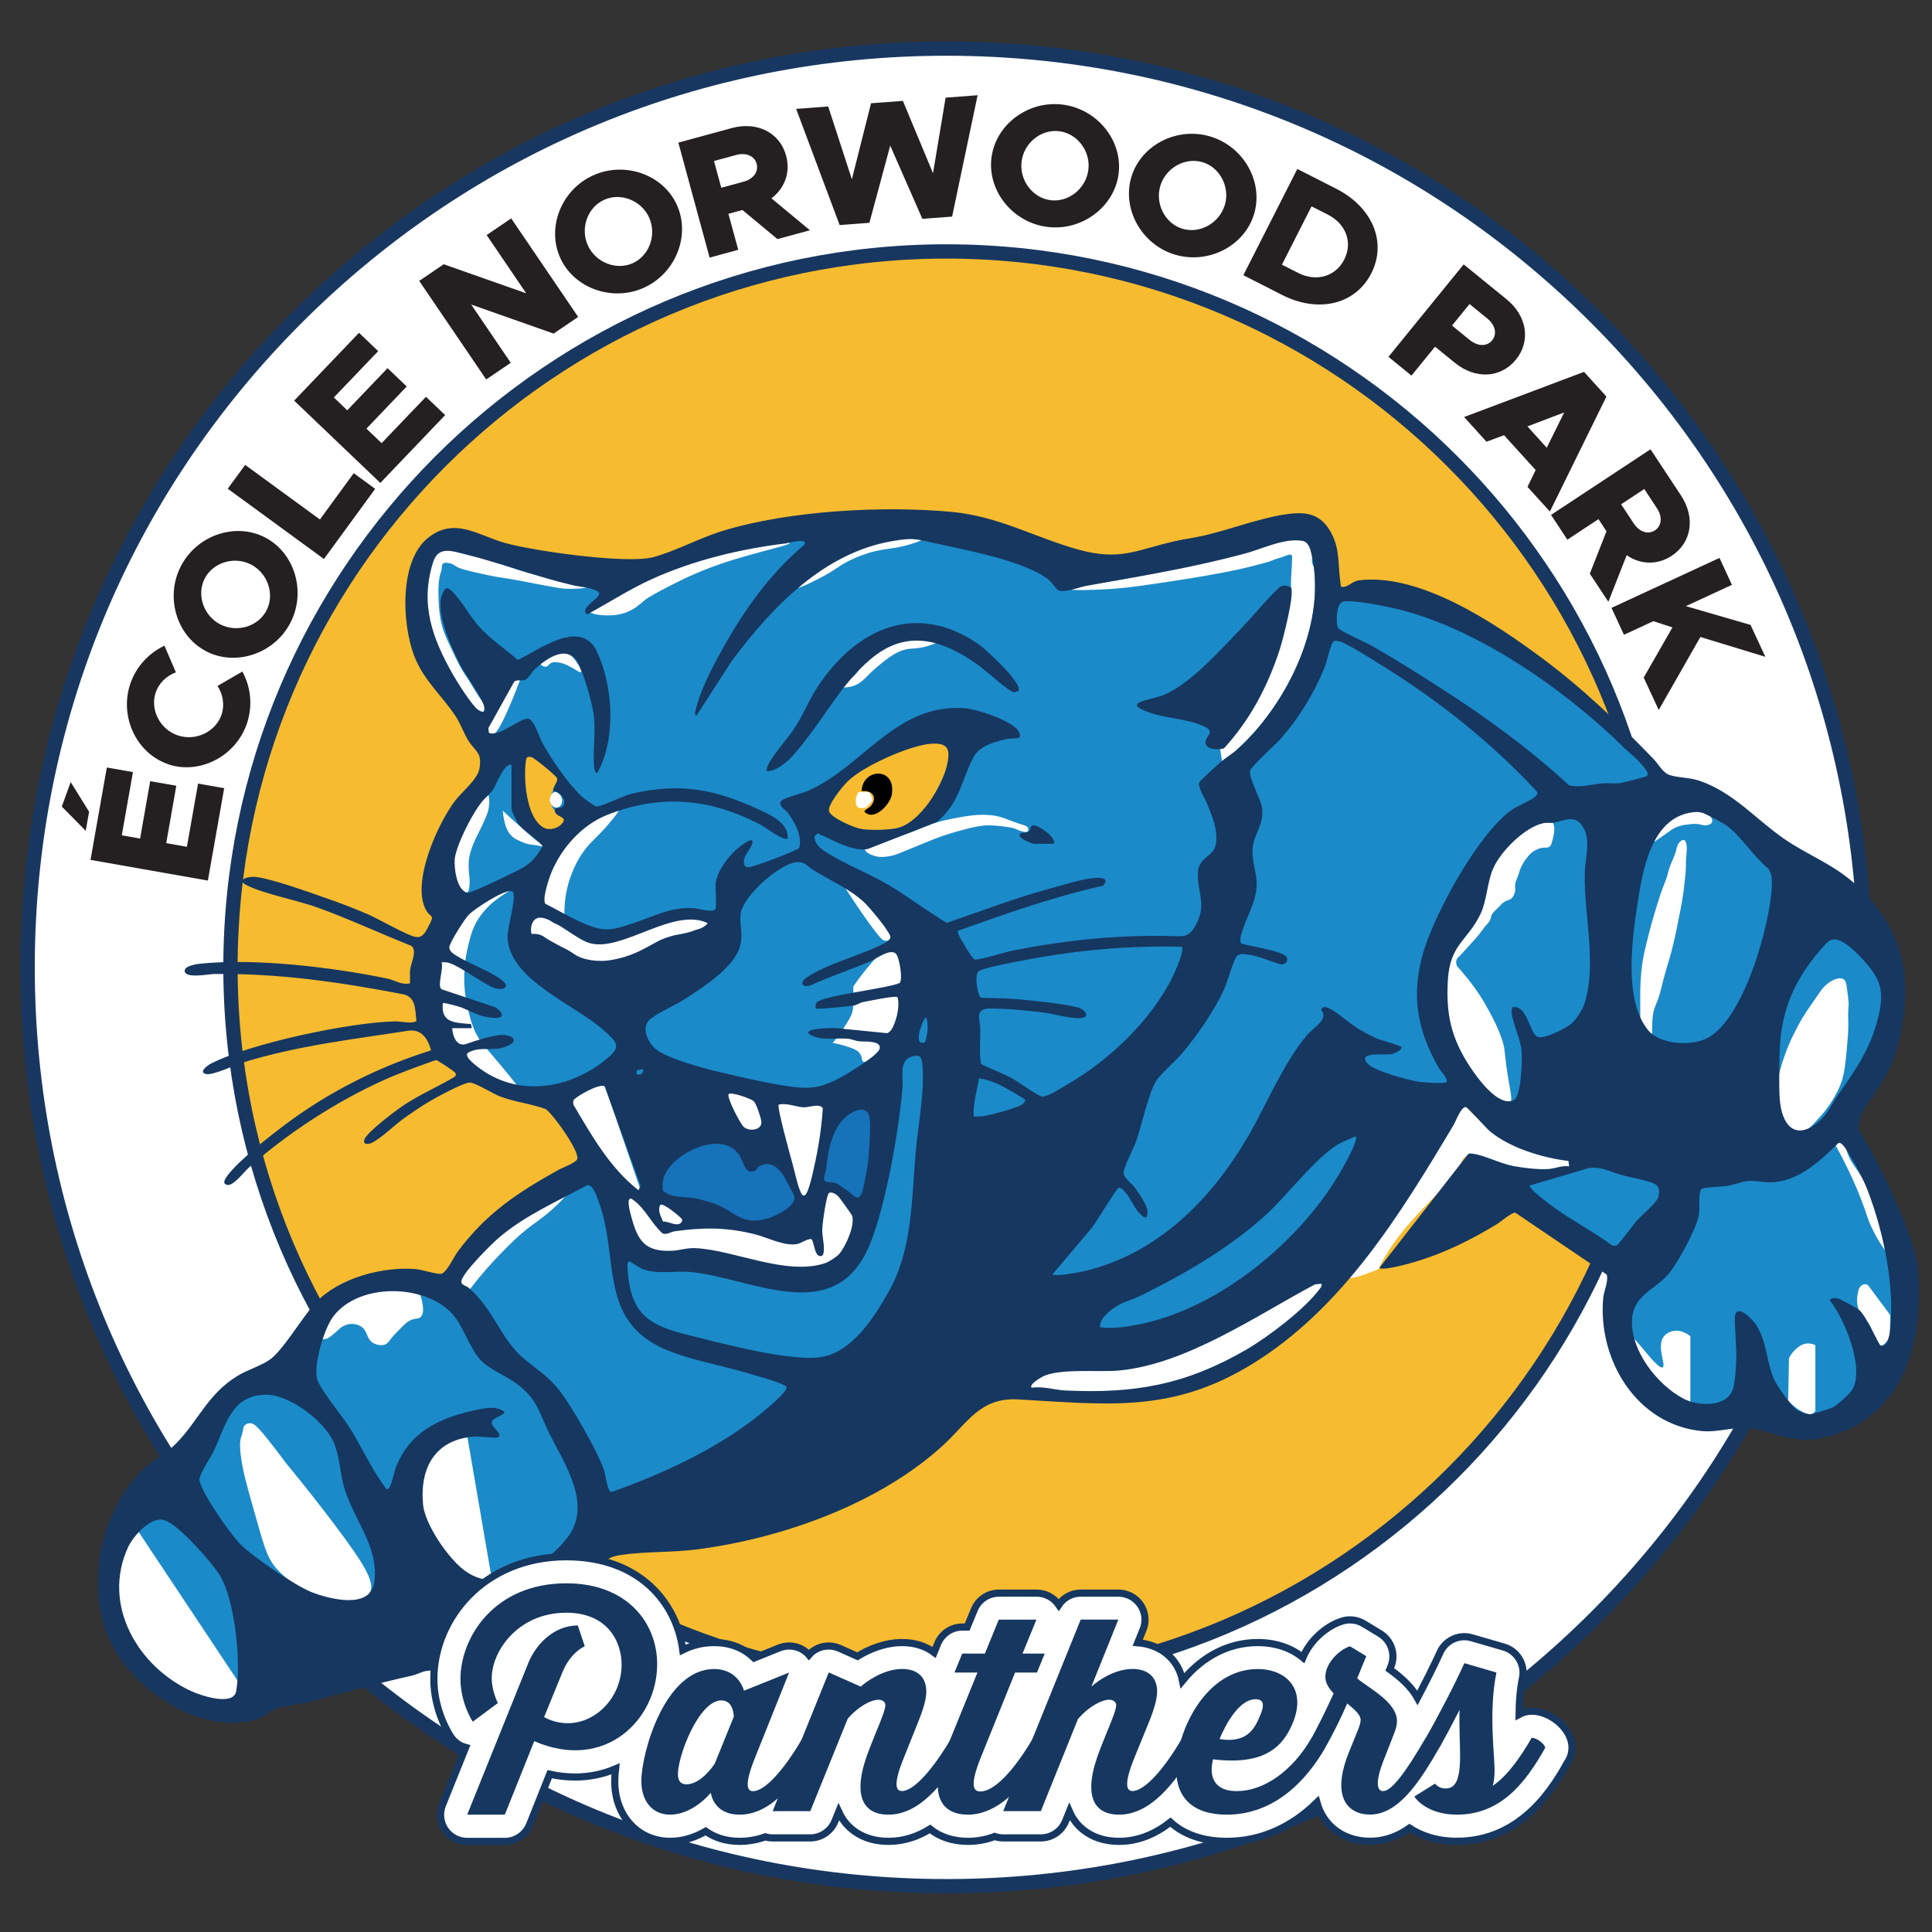 <?xml version="1.0" encoding="UTF-8"?>
<svg id="Layer_1" data-name="Layer 1" xmlns="http://www.w3.org/2000/svg" viewBox="0 0 270 270">
  <rect x="0" y="0" width="270" height="270" fill="#333333" stroke="none"/>
  <defs>
    <style>
      .cls-1, .cls-2, .cls-3 {
        fill: #fff;
      }

      .cls-1, .cls-4 {
        stroke: #183760;
        stroke-width: 2px;
      }

      .cls-1, .cls-4, .cls-3 {
        stroke-miterlimit: 10;
      }

      .cls-5 {
        fill: #1672b9;
      }

      .cls-4, .cls-6 {
        fill: #f6bb2f;
      }

      .cls-3 {
        stroke: #163760;
      }

      .cls-7 {
        fill: #1b8ac9;
      }

      .cls-8 {
        fill: #241f20;
      }

      .cls-9 {
        fill: #163760;
      }
    </style>
  </defs>
  <path class="cls-1" d="M132.26,263.6c-34.3,0-66.54-13.36-90.8-37.61C17.21,201.74,3.86,169.5,3.86,135.2s13.36-66.54,37.61-90.8C65.72,20.15,97.96,6.79,132.26,6.79s66.54,13.36,90.79,37.61c24.25,24.25,37.61,56.5,37.61,90.8s-13.36,66.54-37.61,90.79c-24.25,24.25-56.5,37.61-90.79,37.61Z"/>
  <path class="cls-4" d="M132.26,235.24c-55.17,0-100.05-44.88-100.05-100.05s44.88-100.05,100.05-100.05,100.05,44.88,100.05,100.05-44.88,100.05-100.05,100.05Z"/>
  <g id="School_Name" data-name="School Name">
    <path class="cls-8" d="M12.45,113.44l-.47,2.67-3.34-3.39,1.24-3.42,2.57,4.14ZM17.03,116.74l2.55.45,1.41-8.02,3.65.64-1.41,8.02,2.89.51,1.56-8.83,3.65.64-2.28,12.91-16.4-2.89,2.28-12.91,3.65.64-1.56,8.83Z"/>
    <path class="cls-8" d="M23.55,106.81c-4.44-1.47-6.88-6.59-5.36-11.19.82-2.46,2.62-4.37,4.79-5.38l1.6,3.72c-1.31.49-2.39,1.51-2.83,2.84-.8,2.42.64,5.16,3.12,5.98,2.51.83,5.3-.52,6.1-2.93.45-1.36.19-2.8-.57-3.99l3.47-2.01c1.16,2.12,1.47,4.72.66,7.19-1.52,4.6-6.56,7.25-11,5.78Z"/>
    <path class="cls-8" d="M28.79,91c-4.15-2.16-5.74-7.61-3.5-11.9,2.25-4.32,7.62-6.14,11.77-3.98,4.15,2.16,5.76,7.62,3.51,11.94-2.24,4.3-7.63,6.11-11.78,3.95ZM35.09,78.9c-2.32-1.21-5.3-.32-6.47,1.93-1.18,2.26-.19,5.2,2.13,6.41,2.34,1.22,5.32.34,6.49-1.92,1.18-2.26.19-5.2-2.15-6.42Z"/>
    <path class="cls-8" d="M49.44,66.13l2.99,2.19-7.16,9.8-13.44-9.82,2.43-3.33,10.45,7.63,4.73-6.48Z"/>
    <path class="cls-8" d="M46.66,55.55l1.87,1.79,5.63-5.89,2.68,2.56-5.63,5.89,2.12,2.03,6.2-6.48,2.68,2.56-9.06,9.48-12.04-11.5,9.06-9.48,2.68,2.56-6.2,6.48Z"/>
    <path class="cls-8" d="M58.58,39.26l3.43-2.33,11.53,4.06-5.53-8.14,3.43-2.33,9.36,13.77-3.43,2.33-11.52-4.06,5.53,8.14-3.43,2.33-9.36-13.77Z"/>
    <path class="cls-8" d="M78.3,36.05c-1.94-4.26.16-9.53,4.57-11.53,4.43-2.02,9.79-.14,11.72,4.11,1.94,4.26-.15,9.55-4.58,11.57-4.41,2.01-9.77.11-11.71-4.14ZM90.71,30.39c-1.08-2.38-3.97-3.52-6.29-2.46-2.32,1.05-3.35,3.98-2.27,6.36,1.09,2.4,3.98,3.54,6.3,2.48s3.35-3.98,2.26-6.38Z"/>
    <path class="cls-8" d="M108.66,33.42l-4.9-4.07-1.96.53,1.37,5.03-4,1.09-4.37-16.07,7.46-2.03c3.53-.96,6.72.61,7.6,3.86.64,2.34-.2,4.55-2.05,5.96l5.38,4.46-4.54,1.23ZM100.8,26.24l3.09-.84c1.38-.37,2.16-1.39,1.85-2.51-.3-1.12-1.49-1.6-2.87-1.23l-3.09.84,1.02,3.74Z"/>
    <path class="cls-8" d="M111.27,15.22l4.47-.34,3.31,10.18,2.68-10.63,4.45-.33,4.21,10.11,1.76-10.56,4.47-.34-3.56,16.96-4.16.31-4.49-10.23-2.91,10.79-4.16.31-6.08-16.24Z"/>
    <path class="cls-8" d="M138.56,22.03c.59-4.64,5.14-8.02,9.95-7.41,4.83.61,8.4,5.02,7.82,9.66-.59,4.64-5.15,8.05-9.98,7.43-4.81-.61-8.38-5.04-7.79-9.68ZM152.1,23.74c.33-2.6-1.53-5.08-4.06-5.4s-4.94,1.62-5.27,4.22c-.33,2.62,1.53,5.1,4.05,5.42,2.52.32,4.94-1.62,5.28-4.24Z"/>
    <path class="cls-8" d="M158.13,24.67c1.38-4.47,6.46-7.01,11.09-5.57,4.65,1.44,7.4,6.4,6.02,10.87-1.38,4.47-6.46,7.03-11.12,5.59-4.63-1.43-7.37-6.42-5.99-10.89ZM171.16,28.7c.77-2.5-.63-5.27-3.06-6.02-2.43-.75-5.15.74-5.93,3.24-.78,2.52.62,5.29,3.05,6.04,2.43.75,5.15-.74,5.93-3.26Z"/>
    <path class="cls-8" d="M181.3,23.61l5.42,2.76c5.1,2.59,7.13,7.48,4.92,11.83-2.21,4.34-7.36,5.61-12.46,3.02l-5.42-2.76,7.54-14.84ZM181.44,38.15c2.53,1.28,5.21.5,6.42-1.88,1.21-2.38.25-4.98-2.28-6.27l-2.29-1.16-4.14,8.15,2.29,1.16Z"/>
    <path class="cls-8" d="M204.55,36.95l6,4.88c2.84,2.31,3.42,5.82,1.3,8.43-2.13,2.61-5.68,2.76-8.52.45l-2.78-2.26-3.29,4.04-3.22-2.62,10.51-12.92ZM205.41,47.52c1.11.9,2.39.94,3.12.04.73-.9.43-2.15-.68-3.05l-2.48-2.02-2.45,3.01,2.48,2.02Z"/>
    <path class="cls-8" d="M214.62,65.7l-4.43-4.88-2.45.91-3.13-3.45,16.76-6.31,3.13,3.45-7.9,16.07-3.13-3.45,1.14-2.35ZM216.16,62.57l2.44-4.93-5.14,1.95,2.7,2.98Z"/>
    <path class="cls-8" d="M222.18,80.17l2.33-5.92-1.12-1.7-4.35,2.87-2.28-3.46,13.9-9.17,4.26,6.45c2.02,3.05,1.52,6.57-1.29,8.43-2.02,1.33-4.38,1.24-6.3-.08l-2.56,6.51-2.59-3.92ZM226.55,70.47l1.76,2.67c.79,1.19,2,1.62,2.97.98.97-.64,1.06-1.92.27-3.11l-1.76-2.67-3.24,2.14Z"/>
    <path class="cls-8" d="M240.3,77.97l1.74,3.76-6.44,2.98,9.04,2.62,2.07,4.46-9.08-2.77-5.82,10.2-2.1-4.53,4.02-7.01-2.67-.87-4.11,1.9-1.74-3.76,15.11-6.99Z"/>
  </g>
  <path class="cls-7" d="M16.65,212.36c-2.7,2.88-2.45,7.07-2.32,9.3.14,2.41,1.03,9.48,7.15,13.97,2.66,1.95,8.9,5.33,12.83,2.92,3.93-2.4,2.55-8.74,6.98-10.56,1.62-.66,1.92.14,4.71-.16,6.22-.66,7.15-4.86,11.86-5.36,5.03-.54,6.14,4.03,11.37,3.4,2.53-.3,4.5-1.88,8.45-5.02,4.62-3.69,4.98-5.24,8.44-7.76,3.86-2.81,5.43-2.34,10.08-4.6,6.7-3.26,7.19-6.05,15.71-12.8,6.46-5.12,9.7-7.68,13.36-8.77,8.91-2.65,12.16,2.59,25.6,2.11,3.63-.13,9.89-.74,16.79-3.45,10.04-3.95,16.88-10.55,20.33-14.45,8.44-9.52,11.01-19.12,15.72-18.51.18.02,1.3.66,3.53,1.95,7.16,4.11,6.92,4.35,9.01,5.17,2.72,1.07,4.61,1.25,4.68,2.14.05.71-1.08,1.33-1.72,1.66-3.54,1.89-6.73.64-7.15,1.38-.44.79,2.36,3.63,13.56,11.37.07,1.21.18,2.95.41,5.03.47,4.43.71,6.65,1.3,8.28,1.78,4.92,7.32,9.65,11.21,8.69,3.19-.78,4.09-5.09,6.33-4.71,1.29.22,1.27,1.69,3.09,3.25,1.93,1.66,5.47,3,8.53,1.71,2.95-1.25,4.85-4.69,4.63-8.53.69.06,1.64.02,2.52-.49,2.85-1.67,2.47-7,2.27-9.74-.62-8.64-4.93-16.74-8.77-22.41.79-1.26,1.93-3.09,3.25-5.33,2.68-4.53,4.02-6.8,4.39-8.05,1.36-4.71-.14-9.96-2.6-13.42-1.81-2.54-2.61-1.98-8.61-6.5-6.16-4.64-6.74-6.31-11.69-9.58-3.54-2.34-6.69-3.75-8.61-4.54-.73-.88-1.74-2.07-2.99-3.42-1.44-1.56-3.78-3.96-7.32-6.98-3.08-2.63-7.16-6.1-13.24-9.83-7.53-4.61-15.46-9.47-20.22-7.31-.57.26-2.36,1.19-3.25.49-.76-.6-.29-1.91-.49-3.41-.19-1.42-1.03-3.35-3.98-5.44-3.25.51-6.5,1.03-9.74,1.54-7.63,1.76-15.27,3.52-22.9,5.28-2.09-1.47-5.23-3.4-9.34-4.95-6.44-2.43-11.79-2.61-17.78-2.76-9.22-.23-16.14,1.15-17.62,1.46-8.14,1.69-14.75,4.52-19.65,7.15-7.74-1.87-15.48-3.74-23.22-5.6-1.04.91-2.55,2.51-3.25,4.87-1.05,3.54.34,6.71,1.51,9.42,1.83,4.2,5.24,8.94,6.12,10.15.31.43,1.4,1.94,1.95,4.14.22.89.49,2.05.16,3.38-.32,1.31-1.04,2.02-2.11,3.28-1.9,2.22-2.85,3.33-3.49,4.58-.12.24-2.22,4.45-.93,8.79.33,1.1.66,1.5.68,2.55.04,2.09-1.21,3.1-2.03,4.79-1.55,3.18-.57,6.68.24,9.58.5,1.79,1.16,4.15,3.15,6.42.65.75,3.58,3.91,7.97,4.73,1.44.27,2.62.21,4.34,1.07,1.51.76,2.45,1.74,3.03,2.35,2.26,2.4,3.23,5.16,3.67,6.94-1.24.53-2.99,1.32-5.03,2.43-4.94,2.66-7.4,4-9.58,6.56-3.02,3.56-2.63,6.09-5.46,7.23-1.5.61-2.17.12-5.1,0-3.74-.15-9.46-.37-12.02,2.63-1.42,1.67-.61,2.86-3.25,7.71-.67,1.23-1.15,1.94-1.98,2.52-1.92,1.34-3.41.38-5.49.97-3.97,1.13-6.03,6.76-6.77,8.77-1.19,3.24-1.01,5.37-2.92,6.47-1.02.59-1.53.24-3.31.78-2.5.77-4.25,2.3-4.99,3.09Z"/>
  <g id="Highlights">
    <path class="cls-2" d="M78.97,153.25c.31-.68,1.28-2.06,5.2-2.55,1.91,5.56,3.82,11.11,5.72,16.67-7.99-5.48-12.28-11.1-10.92-14.11Z"/>
    <path class="cls-2" d="M87.2,166.33c-1.21.69-.75,5.67,2.22,7.95.33.25,1.52,1.17,3.17,1.26,1.55.08,2.16-.65,3.8-.81,1.5-.15,2.5.3,4.04.84,0,0,3.67,1.29,8.37,2.12,3.96.7,5.95,1.05,7.81,0,2.62-1.47,4.2-5.03,3.41-7.98-.57-2.14-2.51-4.39-4.02-4.1-.91.17-1.46,1.22-1.58,1.46-.9,1.72.25,3.05-.61,4.02-.31.35-1.13.49-2.78.75-.87.14-1.81.29-2.7.33-1.97.08-3.35-.41-5.6-1.08-4.75-1.4-4.15-.84-7.4-1.93-3.42-1.15-5.13-1.72-5.91-2.09-1.35-.64-1.81-.98-2.22-.74Z"/>
    <path class="cls-2" d="M100.43,151.74c-.84.96.73,3.58,1.38,4.51.64.92,1.68,2.39,3.23,2.54,1.62.15,2.31-1.29,3.29-.92.89.34.85,1.75,1.46,4.72.48,2.3,1.18,5.69,2.11,5.75.53.03,1.09-1.02,1.79-3.13.85-2.57,1.82-6.51,1.95-11.84-1.76.23-4.32.38-7.31-.12-4.49-.75-7.04-2.49-7.9-1.51Z"/>
    <path class="cls-2" d="M18.72,213.09c-.85,1.01-2.08,2.75-2.76,5.17-1.4,5.02.61,9.29,1.38,10.85,2.74,5.58,9.21,11.17,14.21,9.62,1.39-.43,2.36-1.32,2.92-1.95-5.25-7.89-10.5-15.79-15.75-23.68Z"/>
    <path class="cls-2" d="M34.92,198.89c-.32,0-.7.19-.85.49-.01.02-.07.24-.16.69-.09.45-.2.72-.24.85-.48,1.57.63,5.85.63,5.85.37,1.43.67,2.48.83,3.05,1.77,6.2,2.06,7.78,3.61,9.5.57.63,1.1,1.06,1.54,1.42.78.63,2.36,1.88,4.75,2.64,1.48.47,2.83.91,4.47.45.76-.21,1.7-.48,2.14-1.19.87-1.4-.62-3.91-4.86-9.54-1.69-2.24-3.98-5.21-6.82-8.64-2.07-2.81-3.7-4.81-4.3-5.28-.11-.09-.38-.29-.73-.28Z"/>
    <path class="cls-2" d="M44.65,187.05c-.39-.4.45-1.98,1.25-3.01,1.96-2.55,4.87-3.39,5.74-3.6,3.28-.81,6.01.1,7.1.54.39,1.24.63,2.59,0,3.12-.29.24-.51.1-1.15.32-.71.25-1.05.64-2.22,1.84-1.05,1.07-1.08,1.52-1.68,1.68-.79.21-1.53-.25-1.57-.27-.98-.63-.68-1.7-1.73-2.33-.46-.27-.92-.32-1.14-.32-.68-.02-1.2.26-1.41.38-.32.18-.28.24-1.41,1.19-.29.24-.45.37-.7.46-.32.11-.88.21-1.08,0Z"/>
    <path class="cls-2" d="M65.28,200.64c-.49.04-1.21.14-2,.48-2.15.9-3.14,2.75-3.49,3.41-1.2,2.25-1.01,4.4-.92,5.28.21,2.04,1.01,3.46,1.76,4.79.99,1.76,2.04,2.86,2.82,3.65,1.91,1.97,3.03,2.32,3.36,2.41.78.22,1.48.22,1.95.18-1.16-6.73-2.31-13.47-3.47-20.2Z"/>
    <path class="cls-2" d="M65.69,180.13c-.15-.02-1.17-.14-1.41-.8-.14-.38.05-.77.2-1.06.82-1.53,2.08-2.6,2.89-3.33,1.39-1.26,1.04-1.15,2.17-2.14.55-.49,1.63-1.39,4.3-3,1.4-.85,3.26-1.9,5.52-3-.48.55-1.21,1.35-2.19,2.22-1.34,1.2-2.13,1.65-3.41,2.65-1.37,1.07-2.24,1.95-3.55,3.28-1.31,1.33-2.88,3.05-4.51,5.19Z"/>
    <path class="cls-2" d="M71.58,124.14c-.1-.19-1.61.27-3.09,1.06-.72.38-2.71,1.54-4.55,3.9-.79,1.01-2.46,3.22-3,6.6-.1.61-.49,3.28.53,6.52.19.61.97,2.95,2.99,5.32,3.05,3.58,6.92,4.85,8.65,5.3-.44-.61-1.13-1.53-2.03-2.64-.36-.44-.59-.71-1.41-1.69-1.51-1.79-2.27-2.68-2.32-2.76-1.16-1.53-1.54-3.06-1.95-4.71-.91-3.69-.45-6.88,0-8.75.36-1.49.65-2.69,1.55-4.03,1.87-2.81,4.76-3.84,4.62-4.1Z"/>
    <path class="cls-2" d="M65.27,124.73c-.25.08-.56-.28-.78-.51-.38-.43-.65-.93-.84-1.54-.07-.23-.34-1.11-.27-2.33.04-.71.17-1.23.27-1.6.18-.67.4-1.25.97-2.41.45-.91,1.1-2.15,2.08-3.68.93-1.45,1.28-1.77,1.46-1.71.12.05.15.25.19.65.09.82-.07,1.49-.16,1.81-.06.21-.15.48-.46,1.19-.47,1.07-.69,1.41-1.3,2.71-.24.52-.4.89-.56,1.38-.08.24-.2.61-.28,1.08-.12.68-.1,1.21-.08,1.73.04,1.04.18,1.3.11,2.14-.04.48-.09,1-.36,1.08Z"/>
    <path class="cls-2" d="M70.28,113.32c.01.27.04.66.14,1.12.14.66.31,1.52.93,2.23.44.5.9.7,1.71,1.04,1.02.44,1.24.24,2.54.55.05.01.17.04.19,0,.06-.11-.6-.61-.98-.91-.14-.11-.94-.82-2.54-2.22-.47-.41-1.16-1.03-1.99-1.83Z"/>
    <path class="cls-2" d="M78.87,127.83c-1.02-.46-2.05-.92-3.07-1.38-.03-.33-.05-.81,0-1.38.08-.91.32-1.86,1.22-3.69.83-1.68,1.24-2.52,2.03-3.53.29-.37,1.51-1.88,3.65-3.25,1.36-.87,3.46-1.92,3.74-1.54.19.25-.51,1.06-1.54,2.27-1.38,1.61-1.97,1.99-2.8,2.97-1.27,1.51-1.87,2.97-2.19,3.77-.85,2.13-1.06,4.16-1.03,5.77Z"/>
    <path class="cls-2" d="M67.44,99.59c-.26.14-.72-.02-1.03-.46-.64-.78-1.32-1.67-1.98-2.68-.8-1.21-1.27-2.14-2.19-3.92-.84-1.62-1.26-2.43-1.57-3.3-.08-.22-.66-1.85-.89-3.74-.45-3.67.58-6.92,1.16-8.45.61-.13,1.52-.26,2.61-.16,1.33.12,2.26.52,3.05.84,1.63.65,3.34,1.06,4.99,1.64,5.71,2,10.69,2.12,10.65,2.58-.02.27-1.73.37-2.71.35-.91-.01-1.57-.13-2.46-.3-1.93-.36-2.89-.53-4.03-.76-3.06-.6-2.7-.38-4.93-.87-2.6-.57-3.9-.85-4.47-1.27-.44-.33-.67-.36-1.11-.43-.28-.04-.47-.03-.6.08-.18.15-.19.42-.19.54-.02.8-.25.57-.41,2.06-.04.43-.08,1.01-.05,2,.02.81.06,1.95.27,3.14.29,1.59.8,2.65,1.76,4.66.74,1.54,1.1,2.32,1.68,3.14.85,1.21,1.51,2.55,2.4,3.73.05.07.27.36.3.77,0,.12.03.65-.26.81Z"/>
    <path class="cls-2" d="M68.01,101.86c-.01-.34.28-.51.62-.95.26-.32.3-.49.62-1.11.35-.69,1.19-2.22,2.65-4.85h.81c-.4,1.07-2.81,7.42-3.7,7.58-.41.07-.66-.09-.66-.09-.18-.12-.34-.34-.35-.58Z"/>
    <path class="cls-2" d="M81.19,93.93c.2-.18-.52-1.25-.57-1.33-.32-.48-.61-.9-1.14-1.15-.73-.35-1.45-.15-2,0-.87.24-2.02.84-1.95,1.28.04.28.55.52.89.41.2-.07.24-.23.43-.38.37-.3.9-.22,1.25-.17,1.56.25,2.84,1.55,3.09,1.33Z"/>
    <path class="cls-2" d="M82.25,85.29c.14.63,2.34.84,3.82.65.65-.09,1.15-.25,1.35-.32,1.27-.46,2-1.18,2.6-1.68.61-.51,1.67-1.07,3.79-2.17,1.95-1.01,3.59-1.71,4.6-2.11,3-1.2,5.64-1.91,8.17-2.6,2.32-.63,3.84-.96,3.81-1.23-.03-.28-1.74-.29-2.07-.29-3.03,0-4.6.92-9.53,2.11-1.29.31-1.17.25-1.84.43-2.9.81-4.82,1.95-6.12,2.68-5.63,3.16-8.75,3.75-8.58,4.52Z"/>
    <path class="cls-2" d="M128.99,75.25c-.04-.27-1.39-.28-1.71-.28-1.41-.01-2.82.22-5.2.97-1.16.37-2.02.64-3.17,1.14-4.3,1.86-7.82,4.77-7.63,5.08.14.23,2.57-.98,3.69-1.58,2.11-1.14,2.42-1.65,4.26-2.48.61-.27,1.7-.75,3.21-1.1,1.72-.39,2.69-.31,4.75-.93.59-.18,1.82-.55,1.79-.81Z"/>
    <path class="cls-2" d="M117.57,95.96c-.08-.21.69-.58,1.45-1.22,1.18-.99,1.32-1.78,2.02-2.68,1.26-1.63,3.2-2.11,4.76-2.5,2.6-.65,5.31-.37,5.36,0,.04.29-1.48.71-1.68.77-1.03.29-1.82.3-2.17.32-1.78.12-3.18,1.27-4.66,2.49-1.72,1.42-2.13,2.44-3.74,2.82-.53.12-1.28.19-1.35,0Z"/>
    <path class="cls-2" d="M120.67,148.38c.13.06.43.09,1.33-.74,1-.92,1.57-1.81,1.63-1.9.4-.64,1.12-1.79,1.65-3.53.38-1.23.47-2.11.64-3.82.19-1.92.16-3.27-.18-4.67-.32-1.34-.64-1.56-.85-1.62-.54-.17-1.2.38-2.27,1.54-.88.95-2.08,2.35-3.37,4.22,0,.21,0,.51,0,.89,0,1.31,0,1.97-.03,2.16-.09.87-.53,1.54-1.39,2.88-.33.5-.8,1.19-1.46,1.96.64.11,1.17.25,1.54.36,1.25.39,2,.61,2.35,1.26.28.5.13.89.41,1.02Z"/>
    <path class="cls-2" d="M124.17,130.3c.09.1.3.33.28.63-.01.19-.11.39-.28.49,0,0-.24.14-.66,0-.86-.3-5.02-6.75-5.68-7.77.99.84,1.82,1.5,2.38,1.93,2.02,1.57,2.94,2.1,3.3,3.06.21.54.19,1.11.66,1.66Z"/>
    <path class="cls-2" d="M120.88,118.69c.03-.33.75-.45,1.89-.76.19-.05,1.34-.46,3.63-1.29,2.87-1.03,2.93-1.27,4.76-1.78.24-.07,1.29-.35,2.71-.6,1.43-.25,2.4-.41,3.68-.39,2.46.04,3.01.7,5.63,1.48.09.03.34.1.46.32.08.14.11.36,0,.49-.16.19-.57.09-.89,0-.37-.1-.6-.22-.76-.3-.37-.17-.75-.23-1.49-.32-.87-.12-1.66-.22-2.63-.19-.56.02-1.32.09-3.28.62-1.25.34-2.35.64-3.84,1.21-1.3.5-3.31,1.37-5.17,2.11-.22.09-.86.34-1.73.43-.36.04-.73.08-1.19,0-.82-.14-1.82-.64-1.78-1.04Z"/>
    <path class="cls-2" d="M149.46,82.32c-.02-.19,1.64-.48,4.47-1.02,0,0,5.95-1.12,12.34-2.44,4.74-.98,6.89-1.53,9.05-2.19,1.06-.32,1.92-.75,3.78-1.26,1.43-.39,2.43-.56,3.11-.03.42.33.71.91.78,1.06.09.18.3.65.37,1.3.03.32-.06.47,0,.81.05.33.17.58.27.75.27,2.53.11,4.59-.09,6.01-.18,1.27-.43,2.26-.57,2.8-.12.47-.59,2.27-1.56,4.57-.31.73-1.03,2.35-2.2,4.31-2,3.33-4.04,5.52-4.67,6.17-.93.96-2.16,2.14-3.74,3.35-.11-.69-.22-1.37-.32-2.06.13-.09.31-.22.51-.38.53-.42.9-.82,1.22-1.19.71-.82,1.24-1.58,1.52-1.98.76-1.1,1.28-2,1.52-2.41.2-.35.97-1.71,1.81-3.63.27-.62.94-2.18,1.6-4.25.38-1.19.63-2.17.81-2.87.23-.91.42-1.62.57-2.41.19-1,.39-2.43.38-4.22.09-1.55.15-2.71.16-3.19,0-.08,0-.26-.11-.35-.2-.17-.6.02-.81.11-.61.27-1.29.37-1.89.65-.4.18-1.17.38-2.71.78-3.36.88-9.2,1.79-9.2,1.79-5.25.82-7.93,1.23-10.72,1.41-2.16.14-5.63.27-5.66,0Z"/>
    <path class="cls-2" d="M143.72,193.89c-.21-.59.59-1.35.7-1.46.62-.6,1.48-.92,3.36-1.08,1.45-.12,2.51-.06,3.14-.04,2.25.09,3.96-.1,5.63-.29,2.87-.32,5.03-.95,6.12-1.28,2.44-.73,4.71-1.89,9.15-4.18,2.89-1.49,5.19-2.75,8.88-4.77,2.25-1.23,4.18-2.96,4.6-2.54.34.34-.53,1.82-.61,1.95-.37.62-.75,1-1.23,1.46-1.89,1.84-2.27,2.17-2.27,2.17-1.95,1.67-2.92,2.51-3.68,3.08-3.05,2.29-5.82,3.59-7.2,4.22-1.17.54-3.43,1.57-6.5,2.38-2.48.66-6.22,1.36-10.88,1.19-.94.04-7.18.29-8.61-.29-.13-.05-.49-.2-.6-.52Z"/>
    <path class="cls-2" d="M210.93,154.35c.46-.29.25-1.31,0-2.76-.85-4.88-.44-4.61-1.06-6.42-.53-1.56-1.17-2.76-1.75-3.84-.63-1.18-1.18-2.02-1.38-2.33-.17-.26-.76-1.15-1.64-2.25-.56-.7-1.07-1.28-1.48-1.73-.03-.08-.25-.57,0-1.02.09-.16.2-.25.24-.28.14-.11.77-.81,2.04-2.21,1.27-1.39,1.28-1.67,1.91-2.34.13-.13.32-.33.46-.66.11-.27.09-.4.2-.65.12-.27.29-.42.49-.61,1.02-.97.84-.92,1.14-1.12.67-.46.93-.28,1.27-.72.3-.38.37-.85.38-.95.04-.35-.04-.44-.01-.81.03-.34.12-.53.3-.97.38-.97.26-.87.5-1.41.14-.3.39-.84.88-1.43.36-.43.6-.72,1.03-.95.31-.17.82-.44,1.46-.43.18,0,.41.02.62-.12.19-.14.27-.35.31-.49.25-.84.72-2.47-.03-3.09-.61-.5-1.72-.06-2.5.26-2.48,1-3.89,2.89-4.55,3.79-1.03,1.41-2.07,2.84-2.22,4.76-.05.66-.01,1.53-.43,2.71-.15.42-.34.83-.97,1.84-1.29,2.06-1.85,2.5-2.64,3.84,0,0-.72,1.23-1.23,2.71-1.43,4.16-.1,8.26.4,9.8.72,2.23,1.64,3.65,2.71,5.31.44.68,1.76,2.66,4.05,4.13.6.38,1.16.66,1.5.45Z"/>
    <path class="cls-2" d="M230.91,117.7c-.13-.13.57-1.04.67-1.18.66-.86,1.41-1.52,2.15-2.05.82-.58,1.29-.92,2.07-1.12,1.03-.26,1.79-.07,2.03,0,.33.1.91.27,1.25.8.08.13.3.47.17.77-.14.32-.59.38-.75.41-.39.06-.63-.05-.95-.12-.56-.13-.99-.07-1.73.02-.4.05-.98.12-1.64.41-.55.24-.65.4-2.07,1.38-.97.67-1.14.74-1.2.69Z"/>
    <path class="cls-2" d="M229.23,142.79c0-.4,0-1.03,0-1.79,0-1.75,0-2.02,0-2.49,0-.34.03-1.72.19-3.14.16-1.47.42-2.51.92-4.52.11-.46.53-2.11,1.22-4.33,1.09-3.53,1.15-2.94,1.62-4.82.27-1.06.9-2.01,1.11-3.09.01-.06.14-.73.62-1.08.08-.06.26-.19.43-.14.14.04.22.19.27.32.26.67.03,1.57,0,2.8,0,.31,0,.28,0,.65-.01.58-.06,1-.14,1.73-.1.95-.16,1.42-.19,1.68-.14,1.04-.29,1.84-.43,2.57-.5,2.57-.76,3.86-1.19,5.55-.5,1.95-.54,1.73-1.19,4.2-.47,1.8-.49,2.08-.82,2.92-.27.7-.49,1.1-.62,1.87-.1.58-.12,1.15-.14,1.79-.02.55,0,1.01,0,1.33-.56-.67-1.12-1.34-1.68-2Z"/>
    <path class="cls-2" d="M249.38,157.15c-.16-.19-.39-.52-.65-1.83-.2-.98-.4-2.01-.32-3.45.08-1.63.47-2.79.97-4.26.63-1.84,1.29-3.11,2.03-4.51.54-1.03,1.35-2.19,2.96-4.51.22-.32.96-1.35,2.15-1.75.68-.23.98-.07,1.1,0,.33.21.4.64.45.97.32,2.16.28,2.6.28,2.6-.2,2.64.13,1.9-.2,5.56-.25,2.77-.39,4.18-.89,5.48-.5,1.29-1.14,2.27-1.48,2.8-.69,1.05-1.26,1.66-2.4,2.88-.52.55-.7.71-.99.83-.98.4-2.3,0-3-.83Z"/>
    <path class="cls-2" d="M228.07,186.95c-.18.12.43,1.43.85,2.23.58,1.1,1.71,3.17,4.06,5.03.73.58,1.81,1.32,3.25,1.95v-9.42c-.15-.13-1.27-1.04-2.56-.69-.16.04-.67.19-1.06.61-1.24,1.37.28,4.14-.24,4.43-.71.4-3.93-4.38-4.3-4.14Z"/>
    <path class="cls-2" d="M192.62,177.37c-3.22,1.33-4.04,1.34-4.18,1.1-.19-.33.76-1.14,2.09-2.64.77-.87,1.64-2.09,3.39-4.55,1.34-1.89,2.42-3.56,4.87-7.55,1.55-2.53,3.5-5.74,5.72-9.5.21.25.5.58.86.97.19.2,1.14,1.2,2.47,2.24,1.04.81,2.59,2.03,4.59,2.8,3.75,1.46,6.75.47,7.19,1.75.12.35.07.92-.24,1.21-.33.31-.87.21-1.22.17-1.45-.17-2.23.28-3.13.37-2.44.22-8.59-2.1-9.46-2.44-.25.05-.59.17-.89.45-.28.26-.4.54-.45.65-.32.74-.88,1.34-1.3,2.03-1.38,2.27-6.86,6.27-9.99,12.3-.15.3-.27.53-.32.65Z"/>
    <path class="cls-2" d="M253.23,197.6c-.52.22-1.1-.14-1.75-.54-.41-.25-.98-.67-1.58-1.32.04-1.98.08-3.96.11-5.93.31-.63.7-1.02.95-1.25.37-.33.86-.76,1.6-.81.51-.03.92.13,1.14.24v9.2c-.09.13-.24.31-.47.41Z"/>
    <path class="cls-2" d="M262.7,188.07c-.2-.06-.26-.28-.45-.75-.21-.54-.49-1.04-.7-1.58-.6-1.52-1.33-1.34-1.8-2.73-.34-.99-.21-1.75-.12-2.27.12-.71.33-.96.53-1.1.13-.09.26-.14.39-.16.22-.05.46.05.59.23.96,1.3,1.92,2.6,2.89,3.89.07.1.12.22.12.35,0,.26,0,.6,0,.99-.02,1.58-.1,1.9-.25,2.18-.28.53-.83,1.06-1.19.94Z"/>
    <path class="cls-2" d="M257.1,159.22c.56.06.86,1.15.95,1.49.71,2.42,1.82,2.5,3.43,6.43.7,1.71,1.55,4.26,1.95,7.59-.47-.65-1.16-1.7-1.82-3.08-.69-1.45-.66-1.84-1.54-4.1-.8-2.06-1.55-3.61-1.99-4.51-.66-1.35-1.26-2.47-1.75-3.33.19-.24.47-.52.77-.49Z"/>
  </g>
  <path class="cls-9" d="M77.59,128.24c-1.31-.64-1.75-.71-2.19-.67-.88.08-1.98.64-2.27,1.52-.42,1.27,1,2.76,3.01,4.79,2.32,2.36,2.4,1.77,3.97,3.49,1.21,1.32,2.92,3.61,5.04,5.76.29.29.87.87,1.62.84.83-.03,1.43-.77,1.79-1.21.73-.91.66-1.4,1.34-2.87.28-.61.76-1.63,1.59-2.6.86-1,1.74-1.53,2.6-2.03,1.8-1.06,4.25-1.95,4.47-2.03.63-.23,1.35-.47,1.89-1.17.12-.15.6-.79.55-1.59-.08-1.3-1.5-2.07-1.79-2.23-.42-.23-1.59-.77-5.2,0-3.19.68-5.68,1.74-5.68,1.74-1.42.6-2.42,1.17-4,1.14-.96-.02-1.68-.25-2.17-.41-1.74-.56-2.11-1.27-4.55-2.47Z"/>
  <path class="cls-5" d="M92.33,166.33c-.18-.37-.15-.77,0-1.31.17-.61.61-1.71,1.87-2.96.44-.44,1.1-1.08,2.15-1.62.69-.36,2.06-1.05,3.84-.89.73.06,1.61.14,2.37.77.43.35,1.39,1.35,1.54,2.19.02.11.07.46.33.65.15.11.33.14.45.16.11.02.32.06.53,0,.33-.09.38-.37.65-.61.35-.32.8-.35,1.06-.37.81-.06,1.44.52,1.99,1.02.69.63,1,1.23,1.62,2.44.42.81.59,1.32.5,1.9,0,.05-.05.32-.2.64-.22.48-.59.9-1.36,1.38-1.41.89-2.76,1.14-3.09,1.2-.99.17-1.68.29-2.48,0-.73-.26-.66-.54-1.74-1.2-.23-.14-.45-.26-2.44-1.08-1.13-.47-1.7-.71-1.79-.73-.62-.17-.74-.11-3.29-.37-.47-.05-1.07-.11-1.71-.47-.61-.34-.77-.66-.81-.74Z"/>
  <path class="cls-5" d="M120.01,154.86c-.31.05-1.07.21-1.87.84-.84.67-1.19,1.46-1.68,2.54-.25.56-.63,1.42-.83,2.6-.18,1.1-.04,1.53-.37,2.41-.14.39-.19.61-.28,1.06-.15.75-.08.91,0,1,.12.14.37.16.87.19.43.03.47,0,.68.02.37.05.62.23,1.1.59.56.42,1.15.96,1.15.96.19.17.41.38.76.45.24.05.42,0,.46,0,.35-.08.55-.34.62-.45.19-.29.17-.57.19-.87.04-.63.21-.89.38-1.49.22-.81.22-1.49.39-3.71.11-1.38.08-2.77.23-4.14.08-.75.18-1.41-.23-1.79-.42-.39-1.13-.28-1.58-.21Z"/>
  <path class="cls-6" d="M73.57,105.14c-.12.47-.45,1.5-.53,2.31-.1.96-.23,3.37.9,6.05.68,1.62,1.38,2.28,2.03,2.64.44.25.78.3,1.06.28,1.06-.06,2.02-1.17,1.85-1.83-.05-.19-.16-.21-.87-.89-.44-.42-.67-.63-.73-.73-.68-.99,0-2.62.2-3.07.23-.54.51-.95.73-1.24-1.6-1.06-3.03-2.48-4.63-3.53Z"/>
  <path class="cls-6" d="M115.51,113.66c-.06-.21-.11-.59.53-1.75.85-1.56,1.85-2.54,2.03-2.72.76-.74,1.77-1.57,3.33-2.48,1.53-.89,2.92-1.41,5.72-2.44,2.73-.99,3.9-1.27,4.71-.69.2.14.51.43.71.85.35.73.19,1.47,0,2.15-.42,1.49-1,2.65-1.58,3.74-.94,1.75-1.42,2.63-2.09,3.33-.4.41-1.13,1.15-2.31,1.68-.93.42-1.69.51-2.56.62-1.36.17-2.47.08-3.12,0-1.43-.18-2.44-.57-3.05-.8-1.38-.53-2.12-.83-2.31-1.5Z"/>
  <path class="cls-2" d="M75.48,128.09c.67.02,1.23.44,1.35.52,1.04.77,1.07.38,2.82,1.54.99.65,1.41,1.05,2.22,1.3.54.16,1.08.22,1.08.22.09,0,.41.04,1.11,0,.33-.02.87-.05,1.41-.14.8-.13,1.36-.36,2.03-.62.9-.35,1.82-.67,2.73-1.02,2.15-.82,3.23-1.23,4.2-1.39,0,0,1.59-.31,3.41.03.54.1,1.01.25,1.03.46.01.13-.13.24-.31.38-.43.33-.86.45-.91.46-1.05.29-.54.25-1.68.53-1.25.31-1.35.22-2.25.49-.71.21-1.22.43-1.35.49-.61.27-.68.36-1.94,1.03-.85.45-1.22.62-1.35.68-.61.27-1.08.44-1.22.49-.76.27-1.4.42-1.84.51-.37.08-.68.14-1.11.19-1.2.13-2.13-.02-2.5-.09-.42-.08-.92-.18-1.52-.45-.58-.26-.59-.38-1.48-.89-.7-.4-.66-.31-1.66-.87-.84-.46-1.25-.69-1.41-.8-.34-.24-.58-.44-1-.54-.4-.09-.7-.09-.7-.09-.35,0-.46.07-.57-.01-.05-.04-.12-.14,0-.91.08-.48.12-.73.23-.89.24-.35.59-.48.69-.51.11-.04.27-.07.49-.07Z"/>
  <path class="cls-2" d="M77.51,110.69c.41-.08.83.38.97.77.03.08.16.44,0,.84-.05.12-.16.4-.45.51-.24.09-.46.02-.52,0-.28-.09-.42-.31-.49-.43-.17-.27-.18-.53-.18-.61,0-.07,0-.27.11-.5.05-.12.24-.52.57-.58Z"/>
  <path class="cls-2" d="M119.97,112.85c.12.07.26.07.55.07.26,0,.39,0,.53-.07.19-.09.15-.19.43-.47.23-.23.33-.25.39-.42.03-.09.04-.19,0-.38-.03-.16-.11-.42-.3-.73-.07-.12-.2-.18-.34-.18h-1.03c-.16,0-.3.09-.36.24-.03.07-.06.14-.09.22-.07.2-.17.5-.15.87.01.22.04.69.35.87Z"/>
  <g id="Panther_Outline" data-name="Panther Outline">
    <path class="cls-9" d="M187.44,82.02c1,.11,1.46-.79,2.47-.92,8.53-1.04,18.9,5.92,25.48,10.79,5.72,4.23,10.73,9.05,15.67,14.15.7.72,1.33,1.99,2.32,2.29,1.34.4,2.68.29,4.17.8,4.73,1.64,7.75,5.28,11.67,8.02,3.27,2.28,6.86,3.56,9.91,6.28,7.29,6.52,8.45,14.08,5.89,23.38-1.05,3.8-3.81,6.93-5.8,10.22,1.05,1.76,2.19,3.52,3.1,5.36,1.8,3.62,5.42,11.26,5.73,15.07.81,9.84-1.78,20.23-12.29,23.23-4.53,1.29-6.64-.14-10.67-1-2.33-.5-4.83.55-7.3.3-9.11-.91-14.55-10.03-13.73-18.66.08-.87.8-2.47.46-3.22l-12.74-8.63c-.53-.07-2.01,1.25-2.57,1.59-3.6,2.19-7.41,4.09-11.47,5.28-.75.22-4.58,1.31-4.96.83l12.39-15.88c.23-.16.44-.09.69-.06,1.56.2,3.82,1.38,5.66,1.72,1.39.26,3.54.52,4.92.41.94-.07,1.87-.53,2.86-.37l-.11-.75c-3.63-.45-8.06-1.78-10.94-4.12-.52-.43-3.16-3.42-3.4-3.42-.71,0-1.38,1.98-1.72,2.53-7.44,12.46-15.52,25.68-28.22,33.44-11.19,6.84-20.1,5.59-32.64,4.89-5.29-.29-7.03,3.25-10.41,6.36-8.93,8.22-22.58,13.09-34.53,14.61-3.45.44-7.04.26-10.47.76-.68.1-1.68.28-2.12.82-.55.69-1.18,5.1-1.52,6.4-2.73,10.4-8.1,13.82-18.63,10.27-1.82-.61-2.89-1.55-4.95-1.28-.67.09-1.4.52-2.09.67-5.03,1.11-9.29,2.34-14.21,3.65-1.41.37-3.27.48-4.61.91-1.08.35-1.87,1.32-3.3,1.67-7.55,1.85-16.44-4.03-19.8-10.58-4.01-7.81-1.59-19.37,5.03-25.04,1.25-1.07,2.75-1.84,3.92-3.03,3.18-3.21,4.36-6.85,8.58-9.46,1.35-.84,3.37-1.43,4.59-2.32,1.88-1.36,4.56-6.02,6.39-7.96,3.23-3.42,9.39-5.06,14.01-4.66.77.07,3.15.82,3.58.64.81-.34,1.64-2.28,2.25-3.1,3.96-5.32,8.31-8.2,14.02-11.38.57-.32,2.54-1.03,2.68-1.57.28-1.1-3.29-6.14-4.4-6.95-2.07-.76-4.28-.98-6.35-1.75-1.05-.39-3.46-1.94-4.26-1.96-.84-.03-4.77,2.11-5.71,2.67-1.15.67-2.34,1.51-3.43,2.27-1.32.93-3.19,2.78-4.48,3.44-.61.31-1.45.31-1.08-.52.43-.95,3.87-3.59,4.89-4.31,2.35-1.66,4.78-2.69,7.17-4.06.39-.22.96-.45.53-.92-.21-.23-2.45-1.73-2.63-1.72-2.5.89-5.01,1.77-7.43,2.87-6.53,2.96-13.29,7.35-18.65,12.09-.69.61-2.21,2.62-3.03,2.5s-.41-.77-.1-1.21c1.54-2.16,6.06-5.68,8.3-7.35,6.09-4.53,12.97-7.98,20.22-10.25-.43-1.63-1.34-3.02-3.2-2.74-7.86,1.22-15.45,2.07-23.15,4.46-1.15.36-4.24,1.87-5.18,1.57s.32-1.21.73-1.42c5.6-2.87,19.44-5.78,25.74-5.92,1.08-.02,1.99.37,3.02-.01-.21-1.61,0-3.43-1.96-3.8-8.68-1.67-17.38-2.93-26.29-2.81-.73,0-4.14.7-4.14-.45,0-.69,1.63-.94,2.15-.99,7.7-.8,18.6.5,26.22,2.09.98.2,1.95.94,3.12.65.02-.63-.05-1.28.02-1.91.12-.99,1.03-2.65.16-3.33-4.37-1.73-8.65-3.74-13.07-5.34-2.85-1.03-7.52-1.91-9.94-3.13-1.55-.78.24-1.29,1.33-1.15,2.29.29,7.11,2.03,9.48,2.85,2.04.7,4.27,1.55,6.24,2.41,1.47.64,5.46,2.97,6.64,3.13.94.13,1.35-.78,1.73-1.5.95-1.8.3-1.07-.36-2.28-2.08-3.83,1.64-12.1,4.11-15.31.9-1.17,3.08-2.94,3.35-4.38.45-2.4-.6-2.43-1.58-4.04-.58-.96-.99-2.16-1.62-3.16-1.87-2.95-4.56-5.1-5.91-8.63-1.7-4.44-2.13-13.28,1.98-16.52,3.7-2.92,6.98-.3,10.68.74,4.03,1.13,17.04,2.99,20.77,1.99,3.09-.83,6.52-2.71,9.75-3.69,9.33-2.83,22.28-3.52,31.97-2.63,6.44.59,11.66,3.58,17.58,5.24s8.14.09,13.58-1.15c1.42-.32,2.89-.5,4.31-.84,3.47-.83,7.35-2.29,10.77-2.85,3.02-.49,5.21-.35,6.77,2.53,1.35,2.49.86,4.87,1.39,7.54ZM100,127.04c.14-.46,0-2.62,0-3.31,0-1.87,2.12-4.56,3.62-5.58.23-.16,1.57-1.19,1.54-.49-.06,1.07-1.64,1.97-1.08,3.37.14.07.32.15.47.17.63.06,6.93-2.37,7.14-2.71.47-1.61-.59-3.49-1.49-4.78-.38-.55-1.7-1.2-.92-1.86.46-.39,2.86-.99,3.64-1.33,7.81-3.45,12.28-12.28,21.95-11.54,1.69.13,6.61,1.75,7.47,3.21.77,1.3-.7.91-1.37,1.04-1.63.31-4.05.96-4.87,2.49-1.78,3.29-1.88,6.41-5.19,9.17l-9.66,3.77c-2.31.36-4.93-1.34-6.99-2.2l-.44.44c.09,1.22.95,1.76,1.89,2.35,2.6,1.62,5.75,2.82,8.46,4.42s5.36,3.65,8.15,5.3c4.77-1.62,9.49-3.45,14.35-4.77,1.65-.45,4.14-1.23,5.74-1.44.87-.11,2.86-.29,1.76,1.02-6.94,1.54-13.62,3.92-20.3,6.3-.07.2.02.36.09.53.19.47,1.91,3.4,2.24,3.48.57.13,4.23-1.02,5.17-1.21,7.43-1.48,14.65-2.24,22.21-2.07,1.67.04,2.47.26,3.37-1.25,1.83-3.06.38-4.62.45-7.5.06-2.41,2.3-2.22,2.54-4.23s-.51-3.65-1.21-5.43c-.28-.72-1.33-2.31-1.16-3.01.05-.22,2.6-2.53,3.01-2.89.65-.56,1.64-1.15,2.3-1.75,7.09-6.37,12.84-18.14,10.29-27.78-.18-.66-.47-1.27-1.19-1.39-2.54-.4-5.52,1.12-7.96,1.77-7.41,2-14.66,3.18-22.17,4.52-1.03.18-3.09,1.05-4.01.6-.16-.08-.88-1.12-1.3-1.46-3.37-2.68-11.88-4.19-16.19-5.16-2.51-.57-2.89-.69-5.57-.24-9.65,1.61-16.89,9.25-22.49,16.72l-4.98,7.72c-.4-.14.03-1.29.1-1.55.76-2.64,2.3-5.55,3.64-7.96,3-5.36,6.63-10.45,11.36-14.41.54-1.04-2.21-.23-2.58-.19-6.34.77-12.91,2.35-18.75,5-3.13,1.42-6.02,3.31-9.05,4.94-1.25-1.17,2.74-2.51,1.44-3.27-.91-.53-2.44-.59-3.42-.82-5.12-1.2-9.95-3.08-14.86-4.28-1.93-.47-3.92-1.29-4.66,1.05-1.87,5.89-.1,10.66,2.78,15.73.6,1.05,2.66,4.35,3.54,4.93.58.38,1.04.4.83-.45-.33-1.3-2.58-4.35-3.36-5.85-1.18-2.28-3.61-7.52-2.48-9.92.13-.28.23-.62.52-.79.41-.12,1.09.7,1.35,1.01,1.16,1.33,2.07,3.05,3.31,4.42,1.59,1.74,3.59,3.03,5.34,4.6,3.06-1.46,8.84-5.92,11.08-1.14s2.69,12.17.05,16.88c-.35.18-.44-.62-.46-.83-.19-2.18.19-4.63,0-6.81-.15-1.71-1.42-6.19-2.25-7.69-1.49-2.72-4.48-.57-6.04.87-.4.37-.91,1.31-1.29,1.47-.51.23-1.11-.07-1.58.26l-3.62,6.51.07.66c1.52.69,4.67-2.43,5.69-1.92.64.32,1.43,2.67,1.81,3.35,1.29,2.33,3.52,5.62,5.46,7.43.32.3,1.74,1.36,2.07,1.43.51.11,3.81-1.52,4.79-1.75,6.88-1.63,11.74-.7,18.08,2.25,1.67.78,3.95,1.82,3.87,3.96-.48.47-3.22-1.61-3.86-1.94-7.01-3.68-13.97-4.29-21.41-1.33-3.47,1.38-6.37,4.61-7.77,8.06-.34.84-1.3,3.65-.84,4.34,1.73.88,3.45,1.91,5.23,2.69,3.11,1.36,4.1,1.01,7.22-.03,2.9-.96,5.01-2.21,8.28-2.04.59.03,2.83.72,3.03.1ZM226.7,104.24c-8.27-8.09-20.96-16.94-32.45-19.36-1.45-.31-5.26-1.06-6.54-.81-1.02.19-1.07,3.31-.65,3.77.36.4,3.96,2.01,4.85,2.52,3.13,1.81,6.53,3.93,9.57,5.89,6.28,4.04,12.3,8.43,17.8,13.49,1.58.39,3.14-.12,4.69-.27.78-.07,1.59.07,2.37-.02.42-.05,3.59-.85,3.79-.99.53-.38-.57-1.44-.91-1.84-.75-.87-1.7-1.56-2.52-2.36ZM202.15,151.23c.29-.42-.86-1.59-1.07-1.96-3.01-5.27-3.92-10.15-2.19-16.11,1.6-5.51,7.66-16.58,12.29-19.92.83-.6,2.87-1.4,3.4-1.94.19-.19.33-.31.25-.62-6.36-6.89-13.85-12.82-21.83-17.76-1.04-.64-5.03-3.19-5.9-3.31-.22-.03-.44-.1-.66-.02-.43.15-1,2.82-1.22,3.39-1.41,3.67-3.74,7.48-6.36,10.39-.66.73-4.06,3.8-4.15,4.33-.18,1.1,1.38,3.77,1.62,5,.45,2.37-1.02,3.7-1.25,5.66s.59,3.59.54,5.31c-.07,2.39-1.35,4.34-2.02,6.46-.12.39-.49,1.54-.04,1.76,1.09.33,5.71,1.02,6.22,1.83.34.54-.12,1.06-.71,1.06-1.46-.38-3.2-1.2-4.68-1.38-.52-.06-1.12-.2-1.53.22-.46.47-1.33,3.61-1.74,4.52-1.33,2.97-3.71,6.43-5.8,8.92-1.05,1.26-2.62,2.54-3.59,3.78-1.11,1.42-2.22,6.58-2.95,8.65-.32.91-1.76,3.69-1.76,4.34,0,.81,1.13,1.52,1.57,2.13.5.69,1.72,2.46,1.76,3.21.08,1.38-.4,1.11-1.11.37-.81-.84-1.15-1.92-1.84-2.76-.21-.26-.73-.94-1.1-.75-.32.16-3.03,4.64-3.61,5.43l-5.6,6.64c.38.33,3.75-.29,4.42-.45,10.24-2.41,17.71-9.96,22.85-18.74,2.65-4.52,4.96-10.33,8.34-14.3.8-.94,3.06-2.22,1.96-3.43.05-.6.65-.46,1.03-.29,1.16.51,3.08,2.31,4.46,3.08.67.38,1.75.94,2.45,1.23.51.21,3.2.92,3.26,1.16.09.42-1.09.91-1.42.97-.82.15-4.76-.44-3.37,1.25.9,1.1,5.83,2.4,7.32,2.62.5.07,3.56.27,3.72.04ZM118.49,109.17c-.69.69-2.88,3.3-2.63,4.21s3.57,2.33,4.53,2.48c1.2.19,4.1.15,5.24-.19,3-.91,5.99-5.67,6.68-8.59.53-2.25.32-3.33-2.22-3.14-2.93.21-9.54,3.16-11.6,5.24ZM77.37,110.55c-.17-.67.71-1.26.46-1.82-.16-.36-3.18-2.84-3.55-2.92-.62-.13-.73.04-.8.61-.31,2.5.04,7.72,2.41,9.2.93.58,2.41.06,2.85-.82.37-.72-1.21-.64-1.21-1.56,0-.53.72-.17,1.07-.51.8-.78-.34-2.08-1.23-2.18ZM71.47,106.88c-.73-.1-1.23.94-1.54,1.49-.99,1.71-.58,1.74-2.14,3.2-1.43,1.32-4.05,6.52-4.24,8.47-.11,1.22.29,4.73,1.94,4.72.13,0,2.06-.82,2.37-.96,1.51-.69,3.11-1.48,4.6-2.21,1.65-.81,2.51-1.78,3.39-3.38-.97-1.14-2.57-1.92-3.45-3.13-.21-.29-.92-1.8-.92-2.02v-6.17ZM236.34,113.55c-5.59.87-6.77,8.07-7.47,12.59-.79,5.1-1.97,13.65,1.45,17.82,1.64,1.99,5.79,2.25,8.04,1.23,5.3-2.39,9.07-16.07,9.26-21.48.03-.84.01-1.56-.47-2.29-2.04-1.68-3.74-4.42-5.78-6-.41-.32-3.06-1.73-3.5-1.84-.52-.14-1-.12-1.53-.04ZM211.37,140.76c2.14-.34,2.37,3.63,3.49,4.13.89.4,4-1.18,4.77-1.85.61-.54,1.5-1.89,1.76-2.66,1.86-5.66-.08-12.5.09-18.5.05-1.93.85-4.42-.2-6.22-1.11-1.91-2.53-1-4.13-.69-.44.09-.93-.03-1.41.06-2.64.52-6.14,4.04-7.13,6.49-.81,2-.82,4.35-1.71,6.21-1.8,3.77-4.26,4.18-4.56,9.25-.28,4.77.48,8.11,3.06,12.05.97,1.48,4,5.78,6.15,4.71,1.06-.53,1.2-5.65,1.1-6.81-.16-1.8-1.25-3.89-1.39-5.43-.03-.28.02-.48.12-.73ZM125.72,137.39c.49-.5-.03-3.42-.43-4-.7-1.02-2.82.6-3.64.95-2.78,1.17-5.66,2.13-8.4,3.38-1.17.35-1.54-.41-.54-1.09,2.91-2,7.76-3.13,10.97-4.86.26-.14.8-.51.76-.83-.07-.77-3.02-4.24-3.74-4.91-1.81-1.68-4.72-3.05-6.89-4.34-1.01-.6-1.3-1.37-2.67-1.17-2.38.35-7.4,4.8-7.65,7.26-.16,1.61.43,2.66-.09,4.51-.82,2.9-5.04,5.61-7.51,7.22-1.42.92-3.88,1.99-5.01,2.9-1.36,1.1-.37,3.26.76,4.2,1.5,1.25,6.33,2.59,8.34,3.07,3.13.75,8.26,1.97,11.35,2.27,2.39.23,3.57-.11,5.66-1.11,1.03-.5,5.51-3.25,5.87-4.07.63-1.45-2.08-1.15-2.88-1.26-.5-.07-.97-.3-1.49-.35-1.8-.15-3.97.41-5.52-.74-.35-.76,3.42-.78,3.88-.74l7.13.71c1.16-.35,1.89-3.98,1.43-5.04-.35-.24-4.08.56-4.85.7-.37.07-.75.38-1.19.46-.66.12-5.2.6-5.39.41-.01-.29-.04-.6.17-.85.75-.91,9.96-1.95,11.57-2.69ZM65.95,143.69h-2.76c.09,1.2.66,2.72,2.08,2.17,1.06-.41,3.73-1.21,4.84-1.23,1.42-.02,2.65.79.67,1.6s-3.44-.08-5.25.82c-.75.38.29,1.26.69,1.61,5.47,4.7,12.89,3.82,18.3-.47,2.41-1.91,1.86-2.4-.17-4.22-4-3.61-13.32-7.04-13.42-13.09-.02-1.27,1.27-5.47.74-6.22-.04-.15-.17-.12-.3-.13-1.14-.07-4.88,2.38-5.8,3.24-.55.51-2.77,4-2.78,4.61s.67.98,1.14,1.27c1.73,1.07,4.69,2.11,6.23,3.34,1.26,1.01.08,1.48-1.09,1.09-1.83-.76-4.53-2.91-6.26-3.49-.38-.13-.7-.13-1.1-.1.32.87-.66,3.28,0,3.76l7.58,2.54c1.57,1.2.79,1.63-.86,1.41s-2.56-.86-3.93-1.4c-.34-.14-2.44-.72-2.61-.6-.31,2.84,1.76,2.7,3.94,2.92l.11.57ZM99.94,132.04c1.06-1.04.22-2.39-.88-2.96-4.8-2.47-11.95,3.93-16.55,2.75-1.94-.5-4.74-3.24-6.76-3.57-1.34-.22-1.76,1.33-1.43,2.37.57,1.82,4.87,4.49,6.25,5.9,1.53,1.57,3.9,6.47,6.11,6.6.23.01.48-.04.68-.16.87-.53,2.32-4.29,3.1-5.41,1.41-2.01,4.5-3.78,6.78-4.63.83-.31,2.02-.22,2.7-.89ZM260.44,134.19c-.76-.83-1.93-1.98-2.9-2.53-1.59-.91-2.13-.07-3.21,1.18-3.53,4.06-5.44,8.48-5.61,13.9-.06,1.94-.13,4.93,0,6.81.24,3.56,2.1,6.03,5.42,3.22,1.4-1.18,1.78-2.43,2.75-3.79,2.64-3.71,4.82-6.94,5.77-11.62.66-3.23-.12-4.85-2.23-7.16ZM165.13,132.31c-7.35-.18-14.72.47-21.92,1.87-1.35.26-5.41.97-6.39,1.52-.74.41-.18,3.58.29,3.74,1.7.05,3.43.05,5.13.21,2.42.23,6.13.57,8.43,1.15.69.17,1.7,1.09.75,1.4-1.18.38-4.15-.53-5.52-.69-2.3-.27-5.42-.61-7.69-.56-2.04.04-1.23,1.61-1.21,2.83.02.94-.19,4.41.16,4.95,1.37.68,2.84,1.21,4.19,1.93.88.47,3.66,2.47,4.24,2.58.64.13,2.56-1.09,3.23-1.48,5.99-3.4,12.04-9.06,15.07-15.3.29-.6,1.78-3.81,1.23-4.15ZM129.45,142.22c-.35-.26-2.07,4.23-.17,3.42.33-1.07.53-2.31.17-3.42ZM127.56,147.6c-1.99.54-1.31,2.78-1.43,4.28-.44,5.84-2.54,18.13-5.12,23.23-5.08,10.05-16.31,3.44-24.44,2.66-2.21-.21-4.67.37-6.76-.41-.42-.16-1.76-1.1-1.86-1.08-.22.05-.28.39-.27.62.31,6.29,2.41,8.16,8.26,9.61,4.79,1.19,13.47,3.53,18.15,3.22,4.75-.31,8.04-5.52,10.17-9.34,3.3-5.92,3.13-12.88,3.72-19.48.33-3.67,1.28-8.57.92-12.15-.09-.93-.29-1.43-1.33-1.15ZM89.87,149.4l-.81.17c-.55.91,1.02.78.81-.17ZM143.25,153.64c-2.01-1.2-4.06-2.61-6.43-2.94-.29,1.77-.85,3.52-.74,5.33.45.02.89.01,1.33-.05,1.02-.14,4.13-.99,5.03-1.42.37-.18.85-.46.82-.93ZM84.51,151.83c-.75-.52-4.24,1.56-4.36,1.94-.07.22-.06.44.01.65,2.54,4.3,5.07,8.79,9.07,11.92l.29-.64-5.01-13.87ZM101.84,152.9c-.36.36,1.63,4.19,2.11,4.6.79.67,2.59.45,2.45-.78-.06-.54-.7-2.46-1.06-2.82s-3.17-1.35-3.51-1ZM108.83,154.37c-.29.3,1.62,7.17,1.89,8.14.32,1.15.7,3.01,1.14,4.01.09.21.23.62.55.55.56-.12,1.18-3.17,1.33-3.83.63-2.72,1.06-5.55,1.25-8.33-.32-.76-1.98-.16-2.57-.16-1.08,0-2.39-.66-3.59-.38ZM118.89,166.77c.52.43,1.06,1.14,1.59-.12.19-.45.79-3.67.85-4.3.14-1.49.37-4.66.21-6.05-.2-1.72-1.74-1.33-2.83-.61-2.36,1.57-3,5.01-3.25,7.61-.04.43-.41,1.29-.28,1.56.26.54,1.06.27,1.57.47.55.22,1.65,1.04,2.15,1.44ZM153.74,185.48c1.76.25,3.79-.06,5.56-.42,11.64-2.38,23.46-12.42,28.89-22.83.29-.56,1.61-2.96,1.26-3.44-.77.37-1.58.65-2.33,1.07-3.27,1.87-7.29,7.3-10.37,10.07-5.14,4.62-11.32,8.18-17.49,11.22-.91.45-1.96.7-2.85,1.19-1.05.58-2.8,1.83-2.67,3.13ZM237.72,166.2c-.44,1.17-.09,2.43-.31,3.64-.34,1.89-2.98,6.77-4.27,8.25-1.87,2.16-4.79,2.87-5.05,6.18-.34,4.37,3.51,9.28,7.21,11.21,2,1.04,6.01,1.26,6.88-1.35.29-.87.42-2.96.46-3.96.08-2.1-.23-4.16-.19-6.26.34-1.81,2.52.55,2.98,1.25,1.49,2.26,1.44,5.25,2.51,7.62.42.93,2.44,3.85,3.25,4.3.42.23,1.37.58,1.85.56.29-.01,2.78-.8,3.1-.96.65-.34,2.45-1.93,2.78-2.56,1.64-3.11-1.14-9.78-3.21-12.41.28-.39.74-.32,1.16-.24.33.07,2.55,1.29,2.88,1.54,1.04.77,2.79,4.94,3.07,5.03,1.03.31,1.29-1.71,1.36-2.47.56-6.06-.92-13.17-3.04-18.86-.61-1.65-1.58-3.54-2.51-5.04-.28-.45-1.11-2.1-1.68-1.95-2.5,2.42-5.23,5.09-8.89,5.48-1.26.13-2.37-.18-3.47-.17-.99.01-2.21.54-3.19.7-.67.11-3.45.19-3.68.46ZM105.65,163.52c-1.45.9-1.77-1.18-2.25-1.96-2.13-3.47-7.87-1.02-9.84,1.56-.8,1.05-1.08,1.94-.93,3.28,1.36,1.1,2.9.77,4.5,1.06.59.11,2.03.51,2.6.71,2.99,1.05,3.84,3.22,7.6,2.1,1.1-.33,3.97-1.72,3.68-3.06-.07-.31-1.33-2.64-1.59-3.02-.83-1.23-1.95-2.02-3.42-1.14-.19.11-.23.4-.35.47ZM221.99,163.25l-8.23,2.44c-.02.54,2.92,2.7,3.51,3.12,2.55,1.83,5.38,3.29,7.91,5.16.24.14.52.15.78.07.21-.06,2.36-2.98,2.8-3.47.71-.8,2.88-2.52,3.03-3.41.13-.81.15-1.38-.62-1.75-.97-.46-3.44-.89-4.66-1.23-1.57-.43-2.72-1.21-4.51-.93ZM82.09,165.62c-4.17,2.25-8.73,4.24-12.37,7.35-1,.85-5.28,5.07-5.25,6.17.05.49.66.52,1.01.82,3.43,2.91,4.48,7.08,7.55,9.75,2.07,1.8,3.61,2.54,5.39,4.92,1.6,2.14,5.06,8.17,5.93,10.63.28.79.42,2.32.76,2.92.1.18.16.33.42.31,6.99-2.49,14.28-5.83,20.15-10.41.68-.53,4.39-3.53,4.24-4.2-.1-.24-.34-.29-.54-.39-1.09-.54-3.7-1.22-5.01-1.62-3.75-1.13-8.01-1.8-11.55-3.36-9.16-4.04-6.29-12.56-9.08-20.37-.25-.7-.84-2.64-1.66-2.51ZM117.24,175.29c.91-.99,2.35-4.19,1.81-5.46-.06-.15-1.65-2.35-1.84-2.57-.27-.32-.97-.77-1.35-.54s-.93,4.34-.95,5.03c-.03,1.08.36,2.36.19,3.32-.05.27-.15.48-.46.47-.89,0-.84-2.25-1.31-2.39-.71.04-1.33.61-2.02.72-1.8.28-4.12-.97-5.93-1.41-3.95-.96-7.13-.94-11.13-.38-.51.07-1.05.53-1.66.29-1.61-1.43-2.47-3.65-4.36-4.86-.83-.21-.06,2.34.05,2.72.88,3.24,1.94,4.71,5.57,4.57,1.1-.04,2.12-.42,3.3-.37,5.41.23,12.67,3.9,18.13,2.11.53-.17,1.59-.85,1.96-1.26ZM95.17,170.89c.1-.09.21-.36.14-.51-.36-.43-2.61-2.3-3.03-2.01-.42.86.07,1.56.39,2.35.77-.07,1.87.75,2.5.17ZM184.67,179.4l-.91.1c-8.15,4.34-17.96,11.15-27.36,12.03-2.91.27-8.39-.35-10.72.87-.27.14-1.94,1.11-1.5,1.54,1.59-.24,3.17.3,4.69.38,9.74.47,16.83-.81,25.26-5.68,3.07-1.78,8.2-5.67,10.28-8.49.19-.25.35-.37.27-.74ZM63.12,183.52c-3.84-4.08-12.91-4.26-16.5.4-1.33,1.72-2.71,6.49-2.35,8.61.23,1.36,3.43,5.21,4.38,6.67,1.53,2.36,2.76,5.03,4.26,7.33.17.26,1.04,1.57,1.16,1.6.55.12,1.05-2.51,1.23-3,2.03-5.27,6.5-7.14,11.7-8.18,1.14-.23,2.43-.41,3.45.32.29.44-1.61.88-1.72,1.4-.16.83,1.64,1.69.89,2.19-.25.17-2.59-.14-3.23-.1-5.49.34-7.75,4.26-7.27,9.49.26,2.79,3.45,7.39,5.63,9.1,4.85,3.8,11.2-.3,14.44-4.33,3.72-4.62-.25-10.35-2.42-14.69-1.49-2.97-1.54-4.59-4.4-6.83-1.55-1.21-3.92-2.06-5.21-3.44-1.61-1.73-2.4-4.79-4.04-6.54ZM37.19,194.92c-4.95-.01-5.66,4.45-7.41,8.05-.41.85-2.03,3.15-1.9,3.91.29,1.78,4.15,7.24,5.49,8.7,1.64,1.79,7.93,6.06,10.19,6.93,2.49.97,8.26,2.47,8.76-1.44.65-5.11-3.09-8.88-4.31-13.5-.51-1.94-.58-4.29-1.43-6.12-1.36-2.93-6.09-6.53-9.37-6.54ZM22.1,212.39c-1.56.22-3.52,2.38-4.17,3.76-3.79,8.11,1.35,16.86,8.96,20.26,1.3.58,5.72,2.04,6.11-.04.73-3.96-.16-12.67-2.24-16.16-1.06-1.77-5.87-7.21-7.73-7.74-.36-.1-.55-.14-.93-.09Z"/>
    <path class="cls-9" d="M180.41,82.06c.56.89-1.12,7.3-1.54,8.62-1.64,5.12-4.17,9.95-7.82,13.9-.75.26-2.65.21-2.58-.9.06-.94,1.6-1.42-.48-2.29-2.27-.95-4.97-1-7.25-1.77-4.36-1.48.14-1.78,1.78-2.45,3.8-1.55,7.87-6.17,10.74-9.14,1.9-1.96,3.59-4.14,5.6-6,.46-.34,1.07-.17,1.55.04Z"/>
    <path class="cls-9" d="M142.33,96.57c-.21.02-.44.18-.64.17-.62-.03-4.11-3.18-5-3.81-4.94-3.52-9.98-5.12-15.06-.78-3.79,3.24-5.9,7.23-8.85,11.03-1.34,1.72-3.33,4.47-5.6,4.62-.07-.39.06-.65.21-.98.67-1.44,2.92-3.83,3.91-5.47,1.1-1.8,1.91-3.81,3.09-5.56,5.4-8.06,13.75-11.75,22.41-5.73.94.65,6.25,5.53,5.53,6.52Z"/>
    <path class="cls-9" d="M147.3,117.92h-2.85c-.12,0-2.05-.71-1.94-1.19-.07-.49.92-.24,1.29-.56.28-.25.13-.82.64-.83.68-.02,3.11,1.58,2.86,2.58Z"/>
    <path d="M121.65,112.71c1.05-1.22.32-2.32-1.23-2.15.06-3.17,4.81-3.51,4.22.45-.21,1.4-2.53,3.87-3.85,2.4.17-.33.67-.49.85-.71Z"/>
  </g>
  <g id="Panthers_Off-set_Path" data-name="Panthers Off-set Path">
    <path class="cls-3" d="M219.21,246.05c-1.9,3.38-6.33,11.27-15.61,11.27-2.88,0-5.06-.82-6.62-1.84-1.6,1.13-3.43,1.84-5.52,1.84-2.7,0-5.04-1.16-6.41-3.2-.46-.68-.79-1.42-1.01-2.22-3.6,3.54-7.92,5.43-12.59,5.43-3.32,0-6.01-.96-7.88-2.68-2.04,1.6-4.42,2.68-7.17,2.68-3.72,0-5.57-1.91-6.34-3.05-.24-.34-.44-.71-.61-1.1l-.54,1.34c-.57,1.41-1.94,2.33-3.45,2.33h-5.27c-.41,0-.8-.07-1.17-.2-1.23.46-2.48.68-3.75.68-2.09,0-3.92-.6-5.29-1.73-1.71,1.06-3.64,1.73-5.81,1.73-3.73,0-5.59-1.92-6.37-3.06-.22-.34-.42-.69-.59-1.06l-.53,1.31c-.58,1.41-1.94,2.33-3.45,2.33h-5.27c-.34,0-.69-.05-1.01-.15-1.11.4-2.3.63-3.57.63-2,0-3.56-.56-4.76-1.41-1.36.78-3.03,1.41-4.95,1.41-4.5,0-7.76-3.53-7.76-8.39,0-.51.04-1.1.11-1.74-1.74.74-3.65,1.14-5.64,1.14-1.17,0-2.35-.13-3.56-.39l-2.81,7.05c-.57,1.41-1.94,2.34-3.46,2.34h-5.26c-1.24,0-2.39-.61-3.09-1.64-.69-1.02-.83-2.33-.36-3.47l3.23-8.02c-.86-.23-1.6-.77-2.09-1.52-.24-.36-2.35-3.64-2.35-8.04,0-8.4,6.93-17.09,18.51-17.09,10.24,0,15.41,6.42,16.28,13.02,1.3-.65,2.76-1.03,4.37-1.03,2.53,0,4.36.95,5.61,2.16l3.49-1.41c.46-.18.92-.27,1.4-.27.97,0,1.92.38,2.62,1.09.05.05.09.09.14.15.36-.42.83-.75,1.36-.97.45-.18.92-.27,1.4-.27.52,0,1.03.11,1.51.32l2.51,1.12c1.65-1.01,3.86-1.92,6.26-1.92,1.74,0,3.27.49,4.45,1.38l.5-1.23c.58-1.4,1.94-2.32,3.44-2.32h.68l1-2.43c.57-1.4,1.94-2.31,3.44-2.31h5.27c1.24,0,2.38.61,3.09,1.64.67-1.01,1.82-1.64,3.06-1.64h5.27c1.24,0,2.39.61,3.09,1.64.69,1.02.83,2.33.36,3.47l-.74,1.82c3.28.27,5.67,2.32,6.26,5.3,2.81-3.44,6.49-5.32,10.51-5.32,2.48,0,4.67.74,6.31,2.09,1.02-2.45,3.3-4.4,5.45-5.08.36-.12.74-.18,1.12-.18.68,0,1.35.19,1.94.54l2.28,1.38c1.56.96,2.21,2.9,1.51,4.6l-.16.4c1.38,1,2.93,2.28,3.87,3.97,1.13-2.14,2.33-4.51,3.16-6.35.61-1.36,1.96-2.19,3.39-2.19.35,0,.7.05,1.04.15l4.49,1.3c1.86.55,3,2.43,2.6,4.33-.34,1.64-.47,3.4-.48,5.08.53-.29,1.14-.45,1.77-.45.07,0,.13,0,.2,0,2.21.11,4.5,1.81,5.22,3.85.35,1.01.26,2.13-.26,3.06Z"/>
  </g>
  <g id="Panthers_Script" data-name="Panthers Script">
    <path class="cls-9" d="M76.04,239.98c5.23,2.76,10.83-1.68,10.83-7.32,0-3.4-2.09-7.28-7.73-7.28-6.76,0-10.42,5.38-10.42,9.15,0,1.83.86,3.47.86,3.47l-3.51,2.61s-1.72-2.58-1.72-5.97c0-5.79,4.7-13.37,14.79-13.37,8.51,0,12.7,5.53,12.7,11.31,0,7.73-7.28,15.05-17.18,10.75l-4.11,10.27h-5.26l8.55-21.21c1.05-2.58,3.55-5.23,6.91-5.23l.97,2.91s-1.94.78-3.1,3.58l-2.58,6.31Z"/>
    <path class="cls-9" d="M114.09,244.23c-2.88,5.04-6.39,9.37-10.72,9.37-3.73,0-4.03-3.06-4.03-3.06,0,0-2.46,3.06-5.68,3.06-2.65,0-4.03-2.09-4.03-4.67,0-4,3.29-15.68,10.16-15.68,3.47,0,4.18,3.03,4.18,3.03l6.31-2.54-4.74,11.84c-1.64,4.07-1.05,4.74-.3,4.74,1.64,0,4.33-2.95,6.95-7.47.71.04,1.68.75,1.9,1.38ZM99.9,246.44l2.65-6.53s0-2.28-1.72-2.28c-3.17,0-6.09,7.73-6.09,10.31,0,1.01.45,1.42,1.2,1.42,2.13,0,3.96-2.91,3.96-2.91Z"/>
    <path class="cls-9" d="M134.89,244.23c-2.99,5.19-6.46,9.37-10.72,9.37-3.62,0-5.26-2.73-2.61-9.34l.86-2.17c.75-1.79,1.31-3.21,1.31-3.77,0-.49-.41-.78-.97-.78-.97,0-2.69.82-4.29,2.65l-5.23,12.92h-5.26l7.84-19.38,4.48,1.98c.75-.71,3.21-2.47,5.79-2.47,2.13,0,3.36,1.16,3.36,3.14,0,1.05-.37,2.39-1.16,4.33l-1.94,4.85c-1.76,4.29-.93,4.74-.3,4.74,1.64,0,4.29-2.95,6.95-7.47.71.04,1.68.75,1.9,1.38Z"/>
    <path class="cls-9" d="M146.31,244.23c-2.8,4.89-6.53,9.37-11.05,9.37-3.55,0-5.68-2.54-2.99-9.22l4.33-10.64h-3.21l1.08-2.65h3.17l1.94-4.74h5.26l-1.94,4.74h3.1l-1.08,2.65h-3.06l-4.78,11.84c-1.72,4.26-.9,4.78-.07,4.78,1.98,0,4.74-2.99,7.39-7.5.71.04,1.68.75,1.9,1.38Z"/>
    <path class="cls-9" d="M167.15,244.23c-3.02,5.23-6.5,9.37-10.75,9.37-3.62,0-5.23-2.73-2.58-9.34l.86-2.17c.75-1.79,1.31-3.21,1.31-3.77,0-.49-.41-.78-1.01-.78-.93,0-2.69.82-4.33,2.69l-5.19,12.88h-5.26l10.83-26.77h5.26l-3.77,9.37s2.65-2.47,5.75-2.47c2.17,0,3.44,1.16,3.44,3.14,0,1.01-.37,2.39-1.16,4.33l-1.98,4.85c-1.76,4.29-.9,4.74-.3,4.74,1.64,0,4.37-2.95,6.98-7.47.71.04,1.68.75,1.9,1.38Z"/>
    <path class="cls-9" d="M185.22,244.23c-2.58,4.48-7.02,9.37-13.78,9.37-4.7,0-7.06-2.35-7.06-6.27,0-5.12,3.96-14.08,11.39-14.08,4.03,0,7.06,2.91,4.7,7.99-1.64,3.62-4.74,5.38-10.94,4.63,0,0-1.42,4.44,3.32,4.44,3.73,0,7.77-2.76,10.46-7.47.71.04,1.68.75,1.9,1.38ZM170.44,243.04c3.47.56,4.74-1.08,5.53-2.99.71-1.53.82-2.58-.49-2.58-2.91,0-5.04,5.56-5.04,5.56Z"/>
    <path class="cls-9" d="M183.32,242.85c.86-1.57,1.98-3.81,3.06-6.2-.67-.71-1.16-1.42-1.16-2.32,0-1.87,1.9-3.77,3.44-4.26l2.28,1.38-1.27,3.1c1.53,1.34,5.56,3.29,5.56,5.97,0,.45-.11,1.01-.45,1.87l-1.23,3.14c-1.72,4.22-.82,4.78-.26,4.78,1.16,0,3.06-2.46,5.97-7.47.71.04,1.68.75,1.9,1.38-2.84,4.97-5.79,9.37-9.71,9.37-2.91,0-5.56-2.24-2.91-8.77l1.27-3.14c.3-.75.34-1.12.34-1.31,0-.75-.78-1.38-1.87-2.31-.97,2.24-1.98,4.22-3.06,6.16-.71-.04-1.68-.75-1.9-1.38Z"/>
    <path class="cls-9" d="M199.27,242.85c1.53-2.65,3.96-7.28,5.38-10.42l4.48,1.31c-1.08,5.23-.3,11.2-.26,13.48,0,1.05-.07,1.72-.26,2.35,2.02-1.38,3.77-3.81,5.45-6.72.71.04,1.68.75,1.9,1.38-2.73,4.85-6.16,9.37-12.36,9.37-4.18,0-5.86-2.32-5.94-2.54l2.88-1.79c.45.49.9.67,1.49.67,1.27,0,2.02-.97,2.02-4.56,0-1.72-.15-4.22-.07-6.42-.97,1.9-2.02,3.85-2.8,5.26-.71-.04-1.68-.75-1.9-1.38Z"/>
  </g>
</svg>